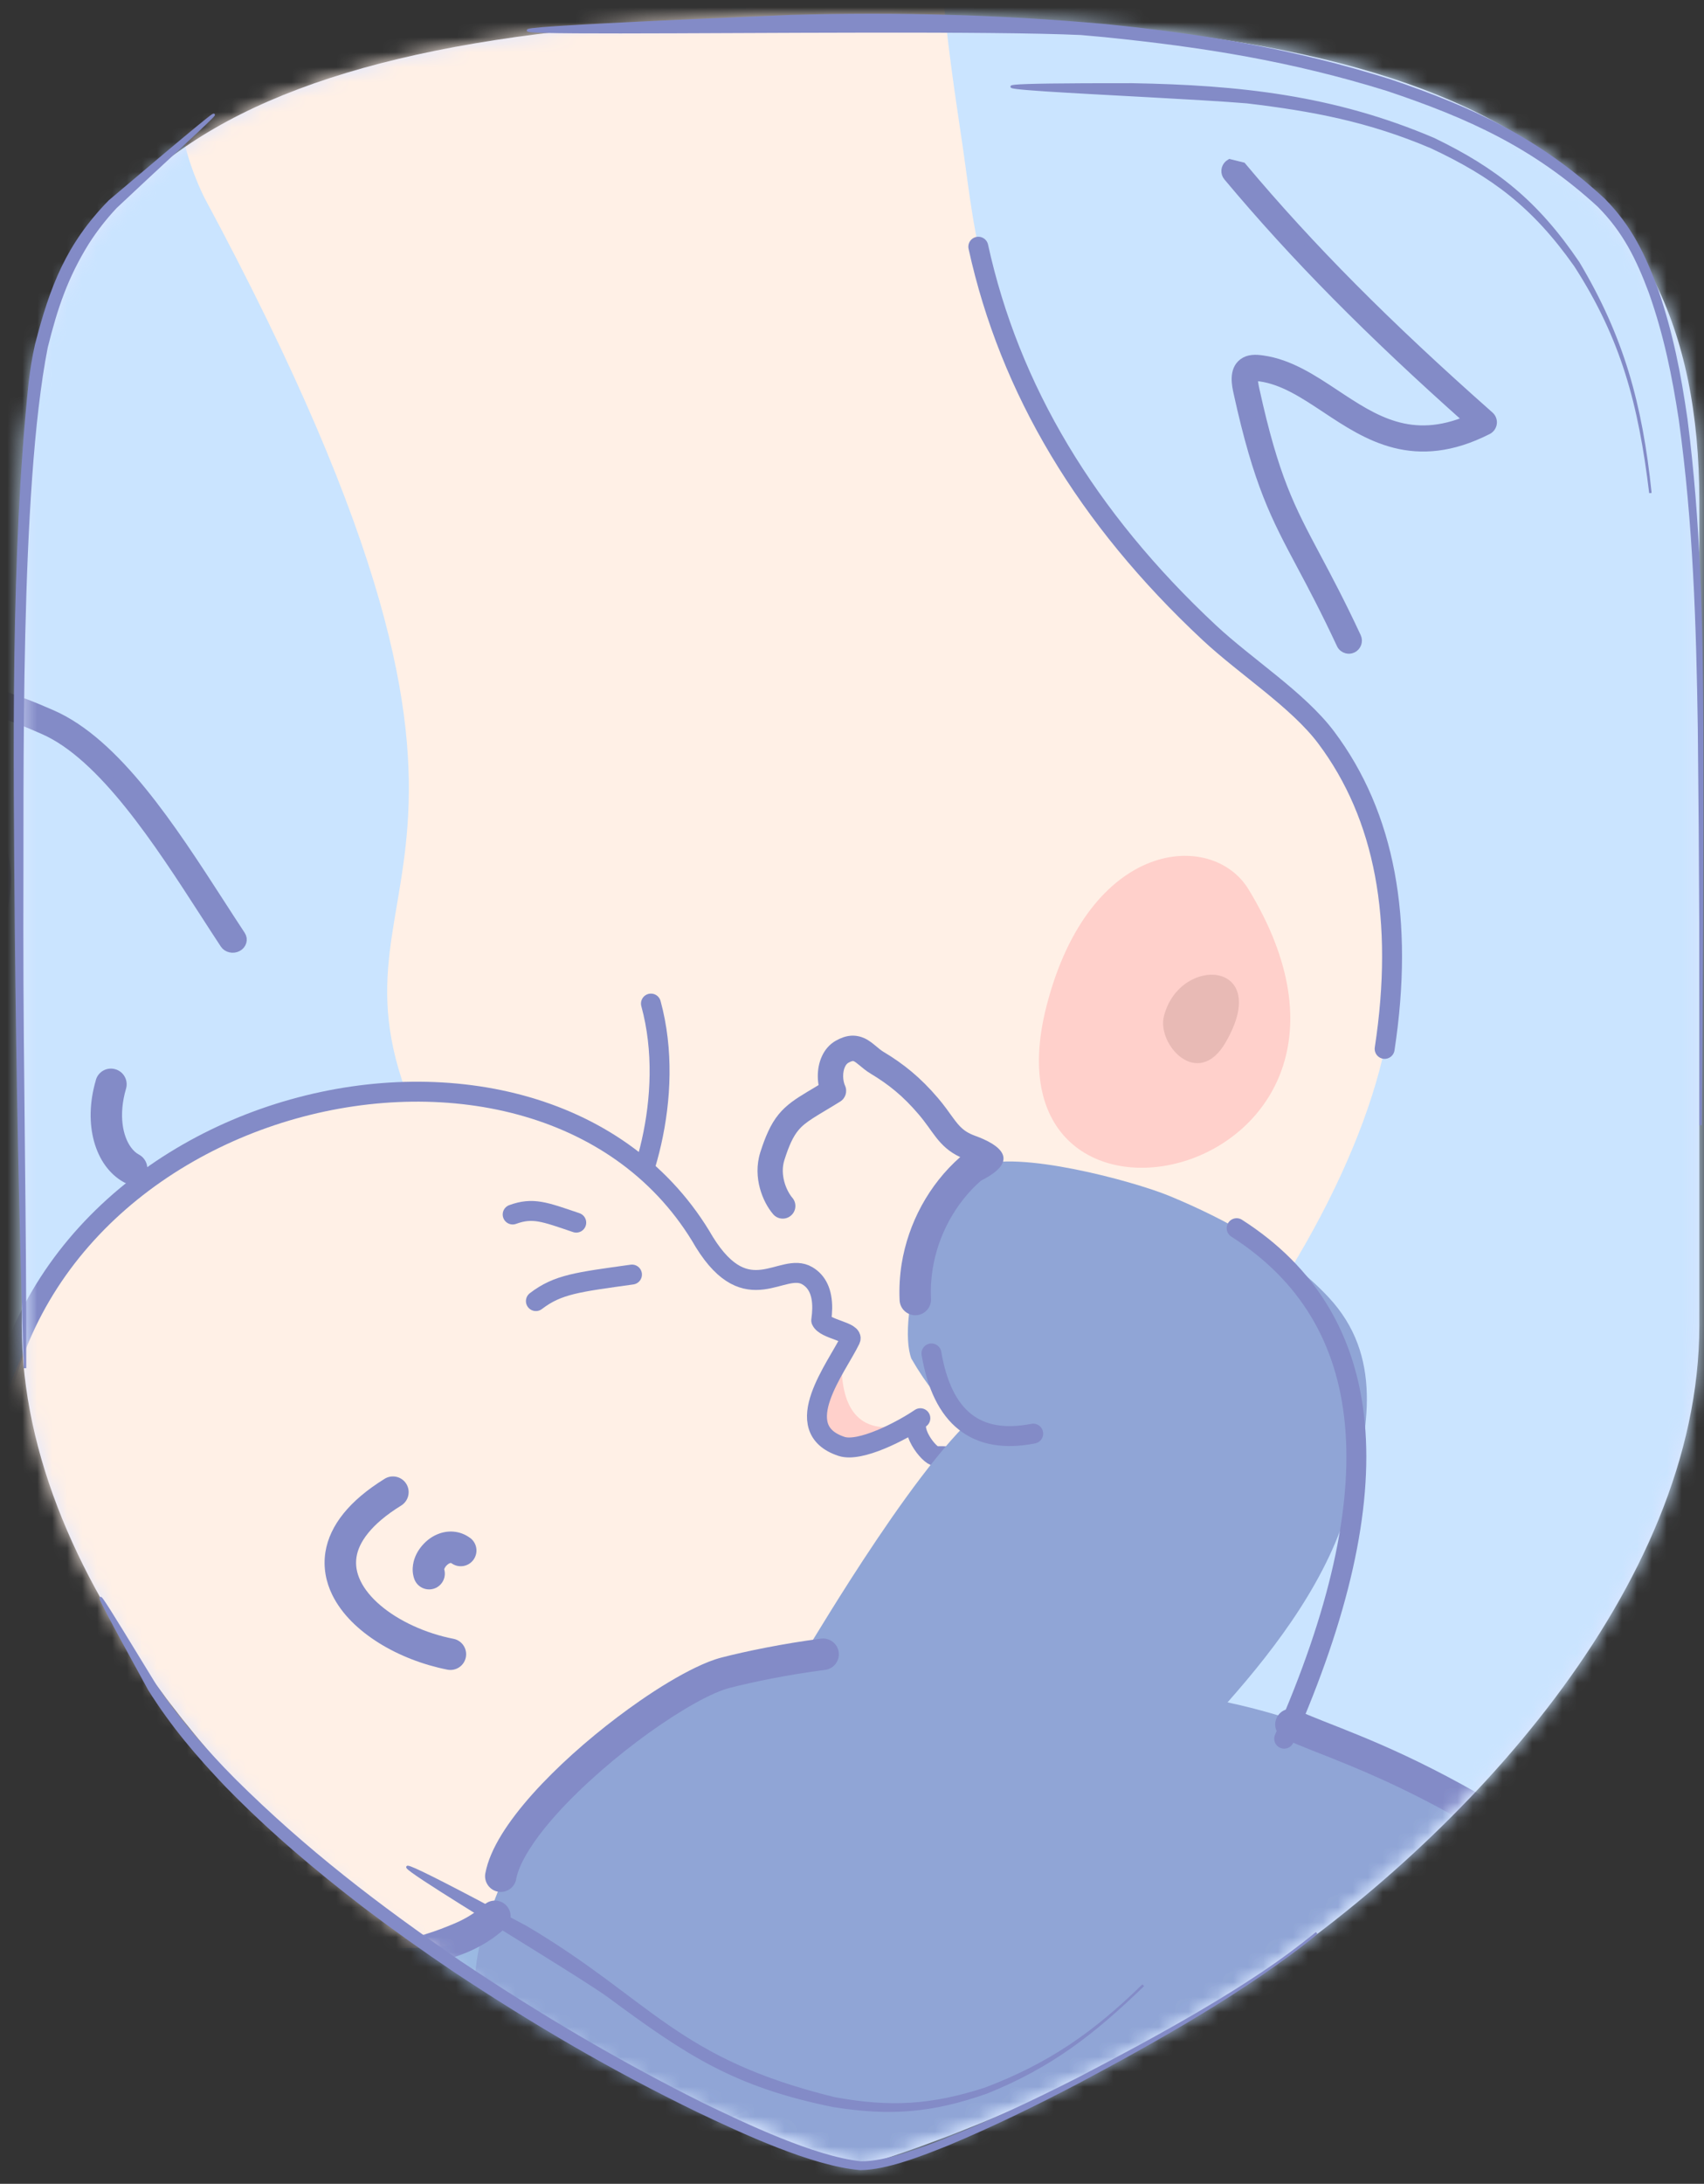 <svg width="114" height="146" viewBox="0 0 114 146" fill="none" xmlns="http://www.w3.org/2000/svg">
<rect x="0" y="0" width="114" height="146" fill="#333333" stroke="none"/>
<path d="M57.565 1.119C17.19 1.119 1.456 10.194 1.456 33.497V88.618C1.456 106.132 17.362 123.009 30.989 132.136C43.883 140.777 56.521 144.529 57.571 144.829C58.623 144.529 71.259 140.777 84.154 132.136C97.774 123.009 113.687 106.138 113.687 88.618V33.497C113.681 10.194 97.947 1.119 57.565 1.119Z" fill="#DEE6FF"/>
<mask id="mask0_775_286" style="mask-type:luminance" maskUnits="userSpaceOnUse" x="1" y="1" width="113" height="144">
<path d="M57.565 1.125C17.19 1.125 1.456 10.2 1.456 33.502V88.624C1.456 106.138 17.362 123.015 30.989 132.142C43.883 140.784 56.521 144.534 57.571 144.835C58.623 144.534 71.259 140.784 84.154 132.142C97.774 123.015 113.687 106.144 113.687 88.624V33.502C113.681 10.2 97.947 1.125 57.565 1.125Z" fill="white"/>
</mask>
<g mask="url(#mask0_775_286)">
<path d="M136.059 136.795C135.921 129.728 130.462 112.924 126.463 101.852L120.603 102.938C122.167 89.394 133.393 95.612 127.934 83.283C127.024 81.228 124.156 64.786 129.126 56.367C130.753 50.101 124.972 51.798 124.551 42.392C124.254 35.742 126.634 24.071 126.63 12.879L110.069 -35.742L-51.088 -28.068L-86.881 117.401L59.565 169.064L265.522 204.109L205.963 162.822C189.895 148.934 151.034 139.016 136.059 136.792V136.795Z" fill="#CAE4FF"/>
<path d="M80.001 41.434C65.839 27.337 65.407 16.519 64.393 9.708C63.224 1.85 62.679 -1.81 62.171 -17.535L20.86 -10.364C13.623 -4.425 9.221 3.988 13.648 13.165C38.775 59.861 20.014 57.76 28.102 75.241C33.183 83.632 63.265 95.495 65.326 99.811C65.447 100.062 68.736 105.953 72.787 101.312C75.848 97.805 80.704 93.223 84.04 88.392C90.454 79.108 94.578 68.644 92.856 61.302C91.895 48.054 86.194 47.599 80.001 41.434Z" fill="#FFF0E6"/>
<path d="M99.627 27.827C92.728 21.732 87.62 16.591 83.076 11.175L82.301 10.984C82.281 10.998 82.257 11.004 82.238 11.02C82.01 11.213 81.978 11.555 82.171 11.783C86.632 17.112 91.626 22.165 98.292 28.091C94.399 29.741 91.923 28.101 89.312 26.372C87.807 25.375 86.253 24.343 84.462 24.094C84.016 24.031 83.553 24.011 83.187 24.284C82.531 24.772 82.746 25.746 82.862 26.27C84.202 32.368 85.347 34.52 87.084 37.778C87.841 39.197 88.697 40.806 89.748 43.059C89.82 43.213 89.956 43.318 90.111 43.356C90.227 43.384 90.353 43.376 90.468 43.322C90.739 43.193 90.856 42.871 90.73 42.601C89.668 40.322 88.803 38.699 88.041 37.268C86.287 33.975 85.228 31.988 83.922 26.038C83.773 25.362 83.82 25.186 83.829 25.158C83.857 25.145 83.957 25.119 84.315 25.168C85.861 25.385 87.248 26.304 88.716 27.276C91.489 29.114 94.631 31.197 99.515 28.718C99.675 28.637 99.784 28.48 99.808 28.303C99.831 28.125 99.763 27.947 99.629 27.829L99.627 27.827Z" fill="#838BC7" stroke="#838BC7" stroke-width="0.667" stroke-miterlimit="22.926"/>
<path d="M-11.586 73.052C-11.772 73.011 -11.933 72.937 -12.071 72.827C-12.864 72.203 -12.377 70.946 -11.646 69.042C-11.116 67.666 -10.455 65.951 -10.254 64.308C-9.742 60.114 -10.927 49.597 -19.079 39.819C-19.279 39.579 -19.225 39.239 -18.957 39.061C-18.689 38.883 -18.311 38.93 -18.112 39.17C-9.735 49.22 -8.523 60.084 -9.055 64.424C-9.27 66.189 -9.955 67.967 -10.505 69.395C-10.873 70.352 -11.373 71.65 -11.266 72.004C-11.141 72.018 -10.687 72.003 -9.365 71.413C-5.036 69.485 0.038 62.249 -0.897 57.769C-0.976 57.396 -1.063 56.989 -1.157 56.555C-2.24 51.544 -2.96 47.629 -1.56 46.585C-1.274 46.375 -0.781 46.178 -0.036 46.44L0.273 46.55C1.734 47.068 1.998 47.16 3.445 47.788C7.755 49.661 11.46 55.395 14.73 60.454C15.197 61.176 15.65 61.879 16.09 62.544C16.262 62.802 16.166 63.134 15.878 63.286C15.592 63.438 15.219 63.354 15.05 63.096C14.609 62.426 14.152 61.722 13.685 60.996C10.66 56.315 6.894 50.49 2.917 48.761C1.513 48.149 1.256 48.059 -0.171 47.554L-0.48 47.444C-0.568 47.413 -0.724 47.368 -0.788 47.416C-1.749 48.131 -0.503 53.886 0.029 56.344C0.124 56.78 0.213 57.192 0.291 57.566C0.713 59.58 -0.078 62.641 -1.772 65.558C-3.605 68.713 -6.177 71.2 -8.827 72.381C-10.139 72.966 -10.998 73.18 -11.587 73.05L-11.586 73.052Z" fill="#838BC7" stroke="#838BC7" stroke-width="0.667" stroke-miterlimit="22.926"/>
<path d="M28.068 88.44C27.506 88.302 26.971 88.025 26.514 87.607C25.814 86.963 25.406 86.085 25.366 85.133C25.327 84.182 25.659 83.271 26.303 82.568C26.947 81.866 27.824 81.457 28.774 81.418C29.725 81.376 30.634 81.709 31.333 82.353C32.779 83.683 32.874 85.942 31.544 87.391C30.634 88.382 29.288 88.742 28.065 88.442L28.068 88.44ZM29.522 82.568C29.296 82.513 29.061 82.488 28.821 82.499C28.16 82.527 27.548 82.813 27.101 83.301C26.652 83.789 26.421 84.423 26.448 85.086C26.476 85.748 26.761 86.359 27.248 86.808C28.255 87.733 29.826 87.666 30.751 86.658C31.675 85.65 31.61 84.076 30.604 83.151C30.293 82.865 29.922 82.666 29.522 82.568Z" fill="#838BC7"/>
<path d="M47.649 100.454C47.084 100.315 46.561 100.035 46.12 99.63C45.431 98.997 45.03 98.132 44.991 97.195C44.951 96.259 45.28 95.362 45.913 94.673C46.547 93.981 47.41 93.58 48.345 93.54C49.281 93.5 50.177 93.826 50.864 94.462C52.288 95.771 52.381 97.995 51.073 99.42C50.439 100.112 49.575 100.513 48.64 100.553C48.301 100.567 47.969 100.532 47.649 100.454ZM49.075 94.688C48.855 94.634 48.625 94.611 48.391 94.621C47.745 94.65 47.147 94.927 46.709 95.404C46.271 95.882 46.045 96.501 46.072 97.148C46.1 97.794 46.377 98.393 46.853 98.831C47.33 99.269 47.947 99.495 48.595 99.467C49.24 99.439 49.838 99.162 50.276 98.684C50.714 98.207 50.94 97.587 50.912 96.941C50.885 96.294 50.608 95.696 50.132 95.257C49.827 94.977 49.466 94.784 49.075 94.688Z" fill="#838BC7"/>
<path d="M14.964 142.46L38.936 148.359C42.594 145.445 46.819 142.275 48.611 141.659C50.254 141.095 52.712 139.524 55.686 138.784C58.987 137.963 62.738 137.995 62.738 137.995C62.738 137.995 51.508 130.893 41.925 124.957C32.341 119.021 17.554 113.106 6.727 124.105C1.463 129.452 7.437 136.563 14.964 142.462L14.964 142.46Z" fill="#9BB9E2"/>
<path d="M127.632 145.029C127.499 144.997 127.379 144.914 127.3 144.789C127.143 144.535 127.222 144.2 127.475 144.043C127.826 143.826 128.192 143.619 128.546 143.422C130.196 142.499 130.939 141.981 130.636 141.217C130.536 140.961 129.718 140.072 123.42 139.292C119.404 138.792 114.646 138.504 110.822 138.274C109.77 138.21 108.807 138.152 107.977 138.096C107.68 138.076 107.454 137.818 107.474 137.52C107.495 137.221 107.752 136.996 108.051 137.015C108.879 137.071 109.84 137.128 110.889 137.192C123.727 137.968 130.835 138.776 131.643 140.816C132.326 142.549 130.597 143.515 129.072 144.369C128.729 144.559 128.373 144.759 128.043 144.965C127.915 145.045 127.765 145.063 127.63 145.03L127.632 145.029Z" fill="#838BC7"/>
<path fill-rule="evenodd" clip-rule="evenodd" d="M83.526 59.453C95.401 78.943 65.305 85.642 70.01 67.271C72.884 56.051 81.111 55.489 83.526 59.453Z" fill="#FFD0CB"/>
<path fill-rule="evenodd" clip-rule="evenodd" d="M77.871 67.924C78.941 63.799 85.165 64.226 81.996 69.69C80.142 72.884 77.377 69.831 77.871 67.924Z" fill="#E8BAB5"/>
<path d="M40.876 82.775C42.828 80.317 45.258 73.354 43.549 67.094" stroke="#838BC7" stroke-width="1.333" stroke-miterlimit="22.926" stroke-linecap="round" stroke-linejoin="round"/>
<path d="M65.45 16.494C67.542 26.033 72.691 34.633 80.897 42.293C83.353 44.586 86.836 46.79 88.726 49.309C92.648 54.538 93.951 61.476 92.635 70.123" stroke="#838BC7" stroke-width="1.333" stroke-miterlimit="22.926" stroke-linecap="round" stroke-linejoin="round"/>
<path d="M63.563 105.849C65.578 103.102 67.154 100.902 65.565 99.919C64.976 98.212 64.071 96.421 63.634 95.582C61.061 90.659 58.228 90.086 53.306 88.188C51.504 87.491 52.851 84.921 51.198 85.296C45.473 86.595 45.084 78.996 41.619 77.095C30.147 70.802 14.402 73.164 5.944 83.175C1.206 88.787 0.005 95.157 -2.565 101.551C-4.98 107.564 -2.427 115.143 2.156 119.616C6.516 123.867 14.428 127.393 20.182 129.277C23.177 130.257 26.469 130.374 29.544 130.128C32.355 129.904 31.953 127.972 34.638 127.725C34.882 118.928 48.052 114.137 58.946 109.005C59.08 109.026 63.351 106.137 63.563 105.849Z" fill="#FFF0E6"/>
<mask id="mask1_775_286" style="mask-type:luminance" maskUnits="userSpaceOnUse" x="1" y="1" width="113" height="144">
<path d="M57.565 1.125C17.19 1.125 1.456 10.2 1.456 33.502V88.624C1.456 106.138 17.362 123.015 30.989 132.142C43.883 140.784 56.521 144.534 57.571 144.835C58.623 144.534 71.259 140.784 84.154 132.142C97.774 123.015 113.687 106.144 113.687 88.624V33.502C113.681 10.2 97.947 1.125 57.565 1.125Z" fill="white"/>
</mask>
<g mask="url(#mask1_775_286)">
<path fill-rule="evenodd" clip-rule="evenodd" d="M59.503 95.417C54.796 97.811 53.73 96.211 56.305 90.617C56.187 93.909 57.253 95.508 59.503 95.417Z" fill="#FFD0CB"/>
<path d="M60.276 104.68C65.552 100.988 67.768 97.251 62.621 97.352C62.157 97.361 60.659 95.379 61.573 94.815C60.271 95.697 57.531 97.104 56.3 96.699C52.697 95.513 56.009 91.405 56.889 89.554C57.136 89.035 55.203 88.883 54.941 88.278C54.982 87.989 55.004 87.718 55.007 87.466C55.017 86.412 54.684 85.686 54.009 85.29C52.331 84.303 50.017 87.704 47.125 83.044C36.364 64.422 0.421 72.939 -0.563 98.032" stroke="#838BC7" stroke-width="1.333" stroke-miterlimit="22.926" stroke-linecap="round" stroke-linejoin="round"/>
<path d="M60.98 90.856C59.939 88.146 62.388 79.34 65.463 77.969C67.959 76.856 75.764 78.934 78.26 79.965C81.97 81.499 86.088 83.739 88.877 86.723C92.526 90.624 91.592 95.5 90.294 100.358C88.943 105.414 85.463 110.041 82.123 113.811C91.764 115.868 102.02 121.737 109.419 128.234C113.911 132.177 117.851 135.486 122.077 139.714C125.811 143.445 126.669 146.791 131.574 144.913C141.356 141.166 152.659 139.196 157.588 149.528C160.283 155.167 163.639 162.707 165.497 168.614C167.79 175.913 165.128 183.484 168.669 190.638C170.64 194.619 171.999 197.842 176.912 198.283C179.432 198.507 181.353 197.414 183.573 199.017C185.24 200.221 187.286 203.528 186.376 205.456C182.023 209.83 177.614 209.345 173.063 210.22C167.517 211.285 164.507 212.531 169.699 217.244C172.879 220.127 180.673 220.086 180.485 224.717C180.364 227.626 177.91 229.558 175.643 230.939C172.007 233.157 169.954 233.743 165.683 231.828C161.29 229.858 157.878 225.654 154.726 222.241C151.819 219.087 139.949 215.047 136.975 211.952C131.338 206.094 131.438 204.596 124.228 201.025C117.122 193.063 107.203 196.001 94.842 187.015C88.812 179.291 90.867 182.823 82.844 176.864C66.485 164.714 65.469 154.632 47.692 144.975C43.466 142.681 39.437 140.154 35.115 138.049C32.059 136.559 31.608 136.784 31.699 133.687C31.79 130.587 32.128 129.431 33.306 126.469C34.883 122.502 39.741 118.229 43.015 115.552C46.617 112.609 50.032 111.581 54.131 110.034C54.224 109.998 62.086 96.48 66.285 93.838C77.619 86.68 68.803 104.387 60.988 90.858L60.98 90.856Z" fill="#90A5D6"/>
<path d="M7.131 151.228C6.307 151.403 11.37 155.142 11.904 155.536C12.963 156.325 13.086 157.222 14.184 157.948C16.405 159.412 19.957 162.419 22.392 163.445C25.846 164.902 29.4 167.491 33.236 166.235C35.789 165.398 37.883 163.648 40.3 162.452C43.139 161.048 46.352 160.349 49.363 159.371C54.128 157.821 58.895 156.183 63.724 154.992C65.949 154.441 68.177 154.591 67.41 157.244C66.606 160.026 64.464 161.669 62.146 163.211C59.633 164.881 55.195 168.784 56.436 172.241C57.018 173.866 58.523 174.658 60.141 175.183C62.874 176.071 65.582 177.086 68.337 177.918C73.54 179.486 78.427 180.094 83.809 180.355C86.579 180.489 89.188 180.989 91.918 181.187C93.585 181.306 96.949 180.904 97.66 183.067C99.66 189.146 77.492 188.364 74.549 189.777C76.845 191.086 86.686 192.264 89.2 192.824C91.509 193.34 93.891 193.133 95.821 194.462C97.046 195.307 98.894 196.694 99.064 198.351C99.337 200.965 95.913 200.577 94.249 201.778C93.227 202.515 92.994 203.557 91.737 204.112C90.416 204.699 88.314 204.909 86.866 205.144C83.707 205.654 80.53 205.704 77.356 206.189C73.977 206.707 71.396 207.117 67.947 206.458C64.356 205.772 61.786 204.009 58.642 202.244C48.412 196.509 38.628 189.623 27.22 186.402C24.317 185.585 21.424 184.53 18.568 183.573C15.792 182.646 13.409 181.03 10.653 180.082C8.417 179.31 5.804 179.109 3.678 178.06C1.569 177.012 1.531 175.362 -0.281 173.904C-4.8 170.267 -8.633 163.87 -10.29 158.457C-11.305 155.138 -9.757 145.135 -6.476 144.07C0.767 141.72 1.702 148.852 7.127 151.231L7.131 151.228Z" fill="#FFF0E6"/>
<path d="M32.394 127.341C31.849 127.848 31.193 128.258 30.434 128.583C29.295 129.066 27.652 129.684 26.112 129.76C24.572 129.836 25.384 129.75 23.622 129.465C19.643 128.821 15.33 127.352 11.647 125.579C9.808 124.692 8.122 123.733 6.714 122.77C5.308 121.813 4.18 120.845 3.46 119.999C1.891 118.15 0.283 115.545 -0.795 112.764C-1.881 109.981 -2.425 107.022 -2.009 104.471C-1.802 103.193 -1.364 102.017 -0.641 100.965C-0.312 100.486 -0.434 99.832 -0.913 99.503C-1.392 99.174 -2.046 99.296 -2.375 99.774C-3.293 101.109 -3.839 102.6 -4.088 104.138C-4.584 107.226 -3.928 110.508 -2.758 113.527C-1.581 116.548 0.121 119.316 1.855 121.359C2.759 122.423 4.012 123.474 5.527 124.507C7.795 126.056 10.646 127.548 13.723 128.792C16.802 130.034 20.106 131.027 23.286 131.541C25.789 131.946 25.968 131.675 28.162 131.355C29.256 131.195 30.295 130.925 31.25 130.523C32.206 130.12 33.08 129.58 33.827 128.883C34.252 128.49 34.274 127.824 33.881 127.399C33.486 126.974 32.819 126.951 32.394 127.345V127.341Z" fill="#838BC7"/>
<path d="M6.416 72.202C5.973 73.71 5.965 75.13 6.296 76.326C6.463 76.924 6.716 77.468 7.051 77.93C7.389 78.394 7.809 78.782 8.308 79.05C8.822 79.323 9.458 79.125 9.731 78.613C10.006 78.099 9.808 77.463 9.294 77.189C9.116 77.097 8.927 76.935 8.755 76.697C8.495 76.338 8.277 75.804 8.199 75.133C8.119 74.467 8.173 73.665 8.43 72.791C8.596 72.233 8.279 71.647 7.719 71.485C7.16 71.32 6.576 71.638 6.414 72.198L6.416 72.202Z" fill="#838BC7"/>
<path d="M25.732 98.866C24.554 99.596 23.645 100.363 22.986 101.179C22.326 101.993 21.916 102.865 21.773 103.752C21.609 104.764 21.802 105.758 22.23 106.628C22.876 107.937 24.008 109.002 25.355 109.845C26.706 110.685 28.293 111.299 29.93 111.625C30.502 111.737 31.053 111.367 31.165 110.798C31.278 110.227 30.908 109.675 30.337 109.562C28.485 109.203 26.667 108.365 25.453 107.328C24.842 106.811 24.388 106.25 24.123 105.703C23.858 105.153 23.767 104.634 23.852 104.088C23.929 103.609 24.152 103.084 24.625 102.499C25.093 101.916 25.813 101.286 26.841 100.653C27.333 100.347 27.487 99.702 27.184 99.206C26.879 98.713 26.233 98.56 25.737 98.862L25.732 98.866Z" fill="#838BC7"/>
<path d="M11.07 133.008C11.463 134.241 12.226 135.657 13.231 137.207C14.737 139.525 16.8 142.117 19.015 144.484C21.231 146.854 23.587 148.989 25.732 150.4C26.218 150.717 26.869 150.584 27.187 150.099C27.505 149.615 27.37 148.964 26.886 148.646C25.604 147.804 24.159 146.613 22.712 145.237C20.539 143.172 18.344 140.686 16.587 138.343C15.707 137.169 14.936 136.033 14.33 135.005C13.724 133.982 13.287 133.062 13.066 132.372C12.891 131.82 12.299 131.513 11.746 131.691C11.193 131.866 10.886 132.458 11.065 133.011L11.07 133.008Z" fill="#838BC7"/>
<path d="M34.532 125.629C34.578 125.387 34.663 125.104 34.795 124.796C35.22 123.8 36.098 122.548 37.246 121.276C38.967 119.365 41.267 117.386 43.445 115.826C44.536 115.046 45.593 114.368 46.528 113.852C47.459 113.333 48.276 112.98 48.804 112.848C50.279 112.465 52.758 111.949 55.201 111.64C55.776 111.567 56.185 111.038 56.112 110.462C56.039 109.888 55.51 109.479 54.935 109.551C52.383 109.88 49.853 110.406 48.281 110.812C47.732 110.952 47.143 111.19 46.505 111.498C45.391 112.038 44.118 112.802 42.794 113.72C40.809 115.096 38.707 116.806 36.912 118.59C36.015 119.48 35.195 120.39 34.501 121.293C33.81 122.196 33.242 123.088 32.865 123.973C32.686 124.392 32.551 124.815 32.47 125.239C32.363 125.807 32.738 126.359 33.307 126.467C33.876 126.574 34.428 126.199 34.536 125.63L34.532 125.629Z" fill="#838BC7"/>
<path d="M31.43 102.805C31.15 102.6 30.823 102.467 30.498 102.417C30.114 102.356 29.74 102.406 29.417 102.516C28.931 102.683 28.542 102.979 28.242 103.328C27.941 103.682 27.716 104.096 27.635 104.595C27.587 104.892 27.597 105.227 27.715 105.557C27.907 106.104 28.506 106.392 29.057 106.201C29.604 106.008 29.892 105.41 29.701 104.859L29.485 104.934L29.715 104.919L29.701 104.859L29.485 104.934L29.715 104.919L29.616 104.927L29.713 104.931L29.715 104.919L29.616 104.927L29.713 104.931C29.713 104.931 29.734 104.856 29.772 104.793C29.829 104.694 29.939 104.589 30.028 104.538C30.073 104.514 30.112 104.5 30.133 104.495L30.17 104.493C30.17 104.493 30.178 104.494 30.215 104.517C30.689 104.853 31.345 104.743 31.681 104.27C32.018 103.796 31.909 103.141 31.434 102.805L31.43 102.805Z" fill="#838BC7"/>
<path d="M85.925 116.244C87.001 116.75 88.377 117.237 90.17 117.978C92.856 119.082 96.473 120.738 101.18 123.742C105.887 126.745 111.68 131.094 118.674 137.572C120.79 139.534 121.785 141.022 122.606 142.248C123.019 142.863 123.388 143.423 123.852 143.943C124.313 144.461 124.883 144.927 125.609 145.264C126.115 145.499 126.651 145.651 127.198 145.74C128.72 145.981 130.326 145.767 131.858 145.443C133.382 145.111 134.832 144.659 135.95 144.358C138.07 143.778 140.165 143.196 142.171 142.842C144.183 142.485 146.111 142.358 147.911 142.654C149.978 142.991 151.895 143.849 153.752 145.632C155.771 147.587 156.954 149.37 157.875 151.334C158.797 153.295 159.447 155.458 160.33 158.066C160.517 158.616 161.111 158.911 161.662 158.724C162.213 158.537 162.508 157.944 162.321 157.394C161.451 154.829 160.787 152.597 159.775 150.439C158.767 148.287 157.4 146.231 155.207 144.118C153.067 142.046 150.679 140.96 148.239 140.574C146.108 140.229 143.945 140.391 141.795 140.767C139.646 141.147 137.501 141.749 135.385 142.324C134.211 142.647 132.808 143.081 131.402 143.383C130 143.687 128.602 143.839 127.522 143.661C127.134 143.598 126.788 143.498 126.49 143.355C126.033 143.14 125.732 142.896 125.408 142.539C124.925 142.005 124.431 141.167 123.651 140.058C122.871 138.953 121.794 137.599 120.094 136.027C110.659 127.289 103.327 122.327 97.829 119.314C95.082 117.806 92.797 116.787 90.957 116.031C89.121 115.275 87.723 114.776 86.813 114.341C86.289 114.094 85.66 114.317 85.413 114.841C85.164 115.365 85.389 115.991 85.913 116.241L85.925 116.244Z" fill="#838BC7"/>
<path d="M-20.924 135.705C-18.039 135.725 -15.002 136.042 -11.814 136.557C-5.154 137.634 2.176 139.592 10.247 141.535C10.811 141.67 11.379 141.322 11.514 140.76C11.65 140.198 11.304 139.63 10.741 139.493C2.699 137.559 -4.661 135.586 -11.475 134.484C-14.737 133.956 -17.878 133.628 -20.906 133.606C-21.486 133.6 -21.96 134.068 -21.964 134.648C-21.969 135.228 -21.5 135.701 -20.92 135.706L-20.924 135.705Z" fill="#838BC7"/>
<path d="M38.552 81.739C36.407 81.012 35.652 80.706 34.298 81.195" stroke="#838BC7" stroke-width="1.333" stroke-miterlimit="22.926" stroke-linecap="round" stroke-linejoin="round"/>
<path d="M42.28 85.211C38.649 85.72 37.326 85.857 35.852 86.985" stroke="#838BC7" stroke-width="1.333" stroke-miterlimit="22.926" stroke-linecap="round" stroke-linejoin="round"/>
<path d="M60.966 85.735C59.944 85.49 59.506 84.372 58.42 83.891C57.237 83.366 55.969 83.367 54.681 82.693C51.265 80.898 49.731 77.737 52.697 74.509C53.597 73.53 55.627 73.179 56.194 72.319C56.79 71.415 55.772 70.595 57.124 69.987C59.868 68.755 64.257 74.61 64.549 76.98C64.767 78.739 63.226 79.737 62.676 81.371C61.84 83.863 60.83 85.86 60.96 85.733L60.966 85.735Z" fill="#FFF0E6"/>
<path d="M65.243 75.936C65.133 75.895 65.034 75.856 64.946 75.815C64.713 75.706 64.548 75.594 64.397 75.466C64.172 75.276 63.976 75.032 63.722 74.682C63.47 74.338 63.171 73.9 62.744 73.402C61.594 72.048 60.434 71.113 59.108 70.322C58.949 70.227 58.784 70.092 58.593 69.929C58.396 69.77 58.174 69.575 57.845 69.417C57.59 69.299 57.262 69.217 56.921 69.243C56.581 69.27 56.253 69.388 55.93 69.569C55.483 69.816 55.174 70.206 54.991 70.608C54.783 71.055 54.709 71.527 54.712 71.98C54.72 72.436 54.807 72.875 54.992 73.281L55.761 72.924L55.312 72.205C54.324 72.828 53.605 73.201 52.963 73.678C52.645 73.918 52.346 74.184 52.084 74.51C51.82 74.835 51.593 75.208 51.392 75.647C51.206 76.045 51.037 76.5 50.865 77.039C50.596 77.893 50.646 78.734 50.839 79.444C51.034 80.156 51.358 80.744 51.723 81.175C52.028 81.53 52.561 81.573 52.917 81.267C53.272 80.963 53.313 80.431 53.008 80.076C52.829 79.871 52.592 79.462 52.471 79.004C52.346 78.539 52.323 78.035 52.477 77.552C52.633 77.058 52.781 76.67 52.923 76.364C53.081 76.025 53.233 75.782 53.398 75.582C53.641 75.282 53.929 75.053 54.383 74.759C54.833 74.466 55.435 74.128 56.213 73.643C56.575 73.416 56.71 72.956 56.53 72.57C56.466 72.433 56.411 72.201 56.408 71.961C56.404 71.725 56.452 71.484 56.53 71.325C56.599 71.175 56.678 71.098 56.761 71.048C56.931 70.953 57.023 70.939 57.053 70.934C57.085 70.935 57.084 70.931 57.133 70.954C57.194 70.983 57.327 71.073 57.511 71.23C57.695 71.383 57.93 71.588 58.245 71.777C59.448 72.498 60.417 73.276 61.46 74.502C61.949 75.074 62.249 75.559 62.633 76.051C62.826 76.294 63.041 76.536 63.303 76.761C63.565 76.986 63.874 77.187 64.236 77.356C64.374 77.42 64.52 77.481 64.673 77.534C65.417 77.803 64.943 78.796 65.627 78.933C68.4 77.542 66.793 76.497 65.243 75.936Z" fill="#838BC7"/>
<path d="M62.286 86.827C62.251 86.16 62.291 85.489 62.399 84.823C62.762 82.577 63.912 80.439 65.627 78.933C66.062 78.55 66.105 77.886 65.72 77.451C65.335 77.014 64.672 76.972 64.236 77.357C62.141 79.207 60.767 81.767 60.323 84.487C60.194 85.292 60.147 86.113 60.185 86.93C60.212 87.512 60.706 87.956 61.287 87.93C61.868 87.901 62.314 87.409 62.286 86.827Z" fill="#838BC7"/>
<path d="M62.315 90.484C63.051 94.802 65.32 96.59 69.123 95.845" stroke="#838BC7" stroke-width="1.333" stroke-miterlimit="22.926" stroke-linecap="round" stroke-linejoin="round"/>
<path d="M82.733 82.111C92.219 88.169 93.279 99.545 85.913 116.24" stroke="#838BC7" stroke-width="1.333" stroke-miterlimit="22.926" stroke-linecap="round" stroke-linejoin="round"/>
</g>
</g>
<path d="M113.766 75.225C113.849 66.367 113.898 57.531 113.874 48.67C113.84 41.658 113.707 34.981 112.811 28.005C112.374 24.979 111.85 22.294 110.859 19.392C109.996 17.042 109.09 15.156 107.316 13.352C102.942 9.306 98.582 7.268 92.992 5.376C86.504 3.342 80.68 2.374 73.94 1.689C66.81 1.055 60.074 0.88 52.932 1.076C8.747 2.932 60.167 1.702 72.32 2.261C72.838 2.305 73.355 2.351 73.872 2.4C80.545 3.075 86.37 4.008 92.79 5.996C98.282 7.833 102.623 9.809 106.933 13.749C108.656 15.474 109.545 17.302 110.391 19.559C111.398 22.423 111.938 25.072 112.396 28.065C113.357 35.023 113.559 41.671 113.666 48.672C113.765 57.528 113.795 66.369 113.766 75.225Z" fill="#838BC7" stroke="#838BC7" stroke-width="0.163" stroke-miterlimit="22.926"/>
<path d="M1.673 91.471C1.697 81.694 1.478 71.855 1.481 62.048C1.527 51.932 1.23 32.809 3.114 23.218C3.767 20.59 4.457 18.528 5.888 16.23C6.464 15.34 7.02 14.629 7.742 13.854C13.079 8.825 19.534 3.109 7.335 13.449C4.503 16.346 3.423 19.153 2.419 23.052C2.226 23.891 2.104 24.723 1.996 25.577C0.786 37.151 0.977 50.34 1.07 62.048C1.165 71.877 1.361 81.65 1.673 91.471Z" fill="#838BC7" stroke="#838BC7" stroke-width="0.163" stroke-miterlimit="22.926"/>
<path d="M88.091 129.232C83.801 132.811 76.957 136.464 72.051 139.019C69.142 140.49 66.272 141.849 63.24 143.053C61.707 143.647 59.236 144.605 57.586 144.574C54.441 144.241 49.763 142.003 46.922 140.627C41.242 137.785 36.089 134.731 30.81 131.2C25.29 127.414 20.423 123.696 15.672 118.978C15.419 118.723 15.17 118.467 14.922 118.209C13.219 116.417 11.777 114.728 10.391 112.679C7.186 107.443 4.275 102.578 9.978 112.939C11.522 115.395 13.189 117.348 15.191 119.445C18.128 122.443 21.084 124.935 24.411 127.491C26.387 128.987 28.366 130.393 30.421 131.776C35.754 135.304 40.927 138.338 46.676 141.13C49.579 142.508 54.334 144.744 57.562 145.001C59.323 144.994 61.738 144.026 63.368 143.377C66.388 142.118 69.248 140.716 72.145 139.201C77.391 136.405 83.475 132.991 88.091 129.232Z" fill="#838BC7" stroke="#838BC7" stroke-width="0.163" stroke-miterlimit="22.926"/>
<path d="M110.414 32.962C109.802 27.03 108.56 22.536 105.591 17.566C102.808 13.458 100.066 11.308 95.936 9.305C89.208 6.43 82.847 5.77 75.753 5.643C56.432 5.622 77.038 6.302 83.418 6.829C87.836 7.356 91.573 8.058 95.756 9.837C99.843 11.749 102.579 13.778 105.383 17.751C108.524 22.613 109.694 27.006 110.414 32.962Z" fill="#838BC7" stroke="#838BC7" stroke-width="0.163" stroke-miterlimit="22.926"/>
<path d="M76.484 132.724C73.226 135.906 70.224 138.013 65.918 139.644C62.316 140.808 59.554 140.969 55.833 140.286C45.213 137.691 43.563 133.792 35.222 128.847C15.808 118.438 37.592 131.193 40.72 133.462C46.015 137.377 49.164 139.448 55.735 140.785C59.557 141.397 62.36 141.175 66.005 139.891C70.314 138.162 73.176 135.922 76.484 132.724Z" fill="#838BC7" stroke="#838BC7" stroke-width="0.163" stroke-miterlimit="22.926"/>
</svg>
